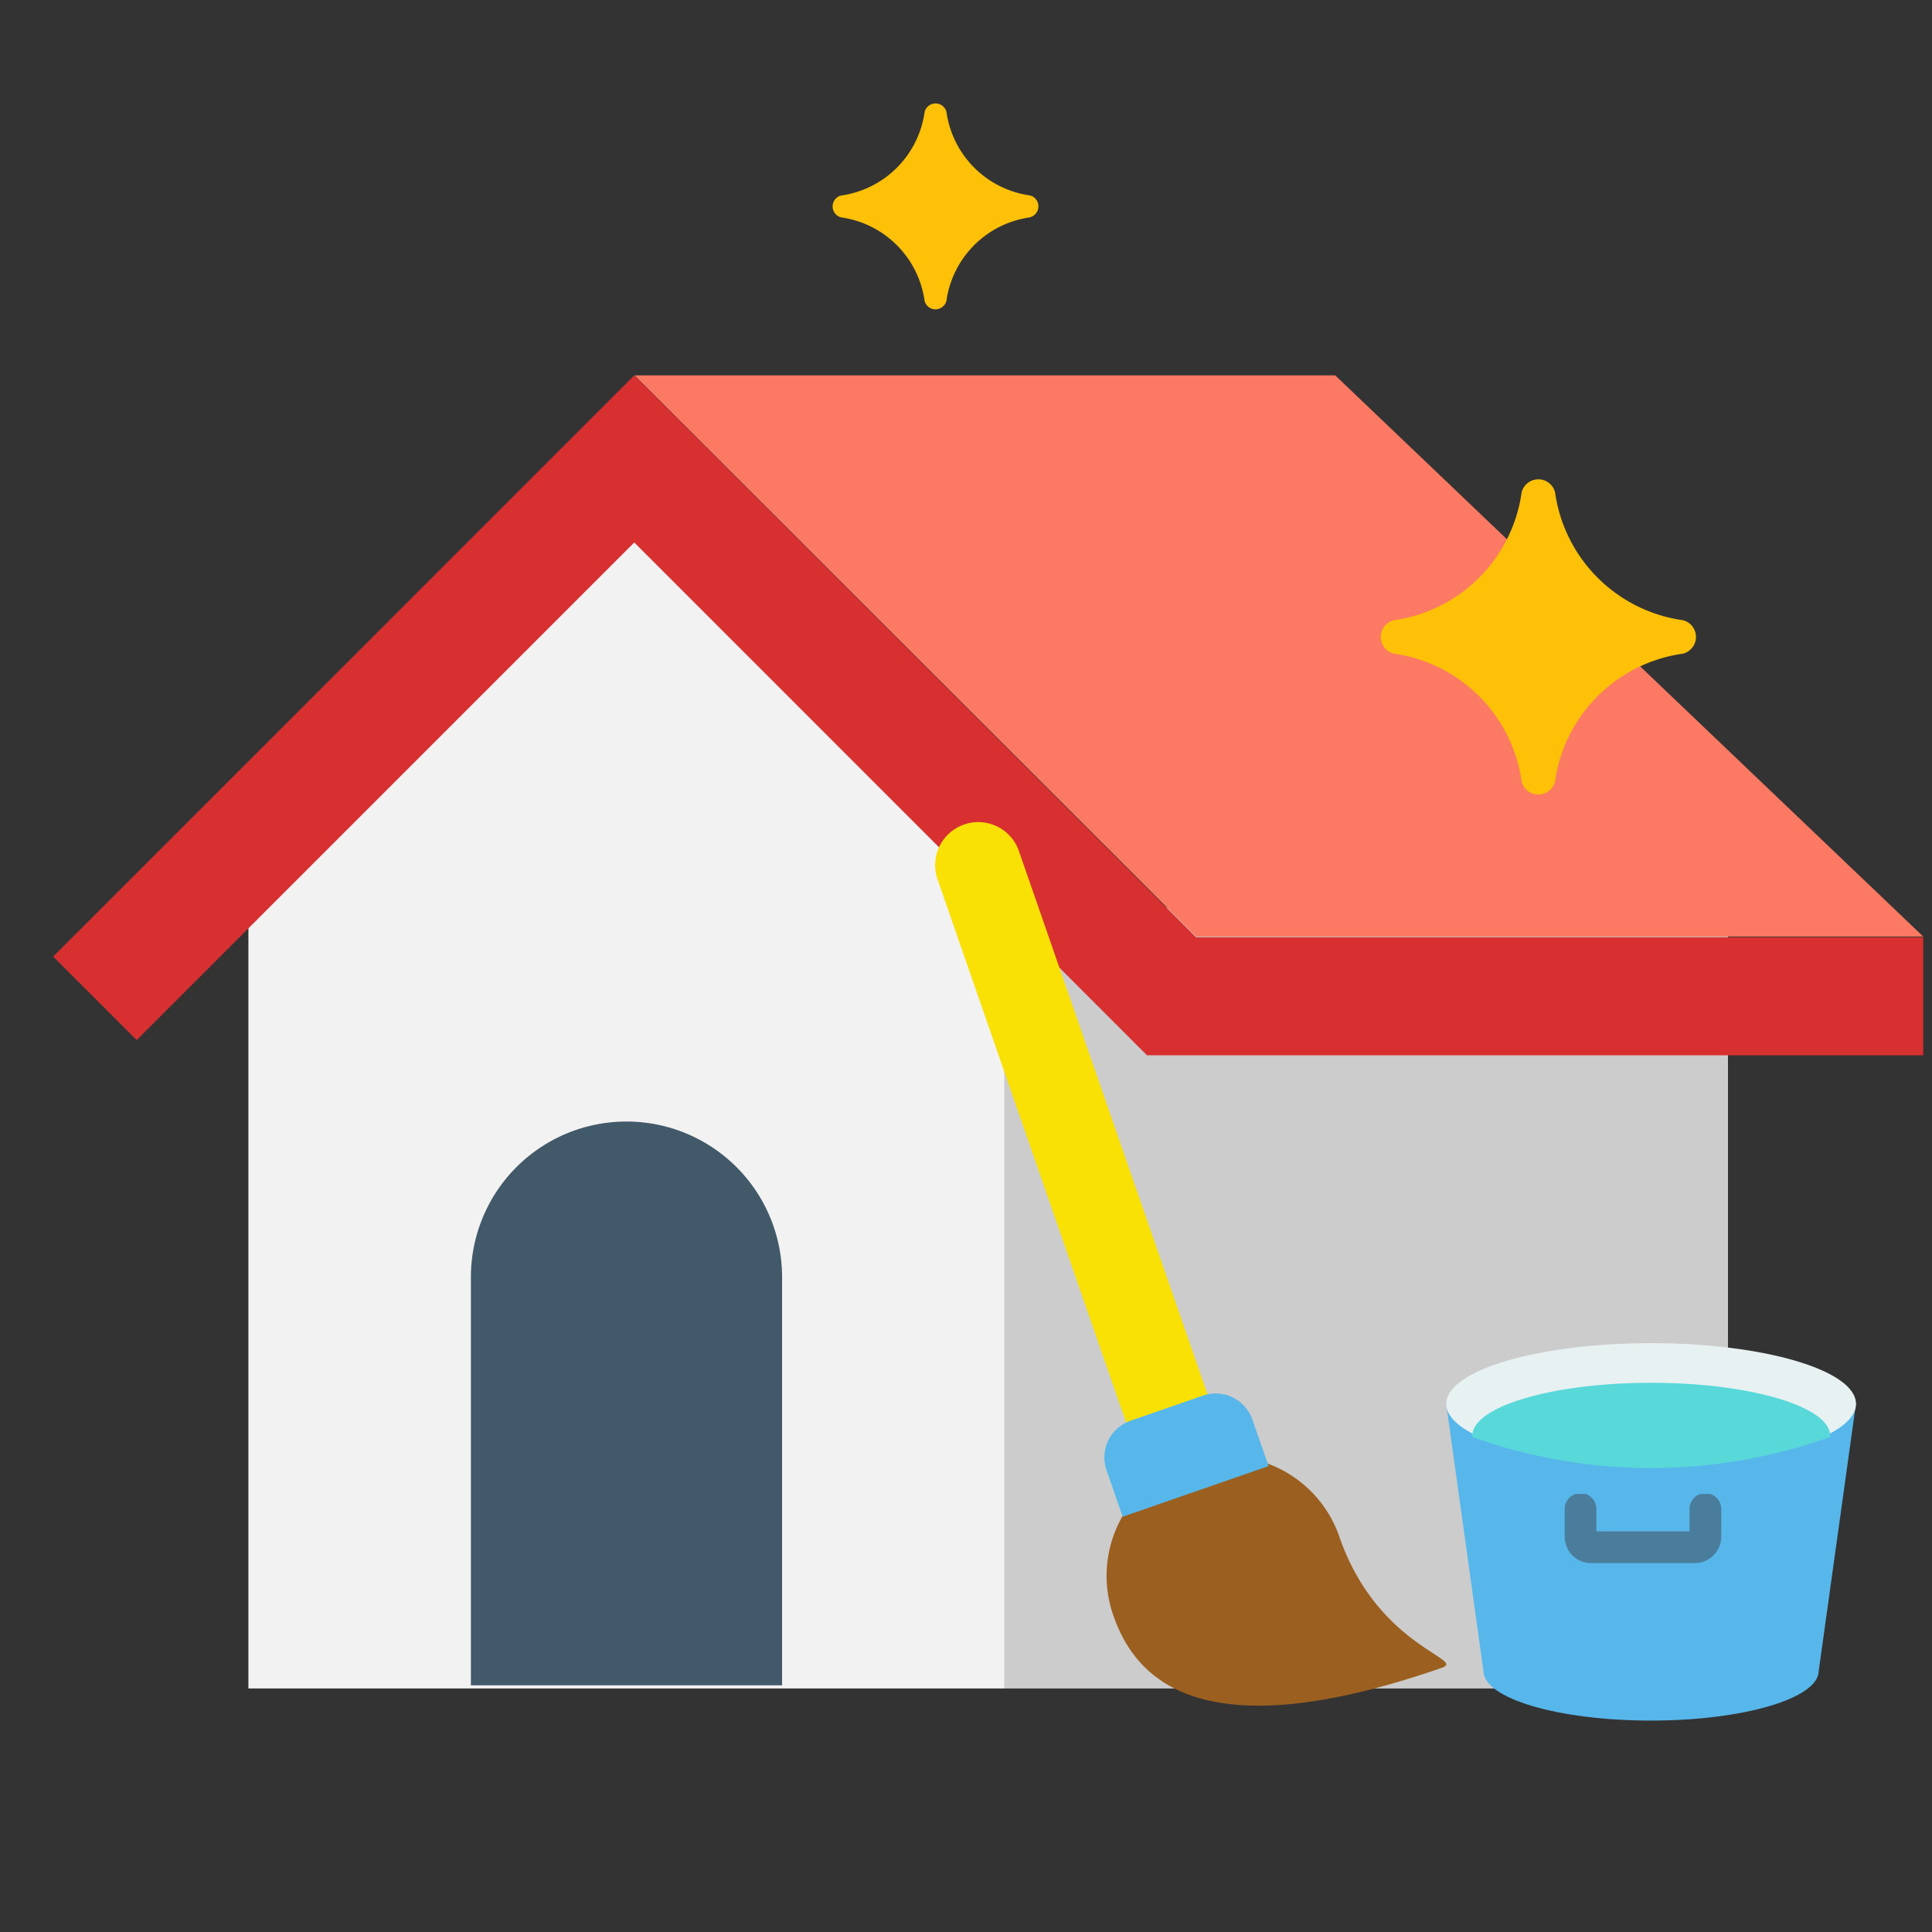 <svg xmlns="http://www.w3.org/2000/svg" xmlns:xlink="http://www.w3.org/1999/xlink" width="56" height="56" viewBox="0 0 56 56">
  <rect x="0" y="0" width="56" height="56" fill="#333333" stroke="none"/>
  <defs>
    <clipPath id="clip-path">
      <rect id="長方形_12756" data-name="長方形 12756" width="56" height="56" transform="translate(-6706 -24189)" fill="#fff" stroke="#707070" stroke-width="1"/>
    </clipPath>
    <clipPath id="clip-path-2">
      <rect id="長方形_12755" data-name="長方形 12755" width="54.745" height="46.872" fill="none"/>
    </clipPath>
    <clipPath id="clip-path-4">
      <rect id="長方形_12753" data-name="長方形 12753" width="4.543" height="2.004" fill="none"/>
    </clipPath>
  </defs>
  <g id="MV_その他のサービス_" data-name="MV_その他のサービス２" transform="translate(6706 24189)" clip-path="url(#clip-path)">
    <g id="グループ_20506" data-name="グループ 20506" transform="translate(-6705 -24186)">
      <g id="グループ_20505" data-name="グループ 20505" clip-path="url(#clip-path-2)">
        <path id="パス_104166" data-name="パス 104166" d="M40.024,66.86H18.106V42.422L29.065,31.813,40.024,42.422Z" transform="translate(-11.906 -20.919)" fill="#f2f2f2"/>
        <rect id="長方形_12752" data-name="長方形 12752" width="20.967" height="22.637" transform="translate(28.119 23.304)" fill="#ccc"/>
        <g id="グループ_20504" data-name="グループ 20504">
          <g id="グループ_20503" data-name="グループ 20503" clip-path="url(#clip-path-2)">
            <path id="パス_104167" data-name="パス 104167" d="M73.278,3.3a2.843,2.843,0,0,0-2.423,2.423.327.327,0,0,1-.632,0A2.843,2.843,0,0,0,67.8,3.3a.327.327,0,0,1,0-.632A2.843,2.843,0,0,0,70.224.242a.327.327,0,0,1,.632,0,2.843,2.843,0,0,0,2.423,2.423.327.327,0,0,1,0,.632" transform="translate(-44.423 0)" fill="#ffc107"/>
            <path id="パス_104168" data-name="パス 104168" d="M125.663,110.064H119.49l1.078,7.74c0,.8,2.176,1.44,4.86,1.44s4.86-.645,4.86-1.44l1.078-7.74Z" transform="translate(-78.571 -72.372)" fill="#57b7eb"/>
            <path id="パス_104169" data-name="パス 104169" d="M131.368,106.686c0,.972-2.659,1.759-5.938,1.759s-5.939-.788-5.939-1.759,2.659-1.76,5.939-1.76,5.938.788,5.938,1.76" transform="translate(-78.571 -68.994)" fill="#e8f1f2"/>
            <path id="パス_104170" data-name="パス 104170" d="M132.059,109.818a.168.168,0,0,1,0,.032,15.371,15.371,0,0,1-10.37,0,.2.2,0,0,1,0-.032c0-.85,2.322-1.538,5.187-1.538s5.187.688,5.187,1.538" transform="translate(-80.014 -71.199)" fill="#59d8da"/>
            <g id="グループ_20502" data-name="グループ 20502" transform="translate(44.353 40.302)" opacity="0.61">
              <g id="グループ_20501" data-name="グループ 20501">
                <g id="グループ_20500" data-name="グループ 20500" clip-path="url(#clip-path-4)">
                  <path id="パス_104171" data-name="パス 104171" d="M133.3,119.689H130.28a.764.764,0,0,1-.763-.764v-.781a.46.46,0,1,1,.919,0v.625h2.7v-.625a.46.46,0,1,1,.919,0v.781a.764.764,0,0,1-.764.764" transform="translate(-129.517 -117.685)" fill="#425969"/>
                </g>
              </g>
            </g>
            <path id="パス_104172" data-name="パス 104172" d="M88.143,39.28H67.065L50.79,23.015H71.1Z" transform="translate(-33.397 -15.134)" fill="#fc7963"/>
            <path id="パス_104173" data-name="パス 104173" d="M55.784,42.722h-22.5L18.423,27.858,4,42.281,1.579,39.86,18.423,23.015,34.705,39.3H55.784Z" transform="translate(-1.038 -15.134)" fill="#d83030"/>
            <path id="パス_104174" data-name="パス 104174" d="M45.958,102.507h-9.02V90.675a4.51,4.51,0,1,1,9.02,0Z" transform="translate(-24.289 -56.657)" fill="#425969"/>
            <path id="パス_104175" data-name="パス 104175" d="M122.714,36.865a4.354,4.354,0,0,0-3.71,3.71.5.5,0,0,1-.968,0,4.354,4.354,0,0,0-3.71-3.71.5.5,0,0,1,0-.968,4.354,4.354,0,0,0,3.71-3.71.5.5,0,0,1,.968,0,4.354,4.354,0,0,0,3.71,3.71.5.5,0,0,1,0,.968" transform="translate(-74.93 -20.919)" fill="#ffc107"/>
            <path id="パス_104176" data-name="パス 104176" d="M97.487,116.835c1.117,3.217,3.712,3.544,2.965,3.8-7.052,2.448-8.892.283-9.52-1.528a3.469,3.469,0,0,1,6.555-2.276" transform="translate(-59.665 -75.291)" fill="#9b5f20"/>
            <path id="パス_104177" data-name="パス 104177" d="M84.243,77.743l-2.359.819-5.55-15.988a1.249,1.249,0,1,1,2.359-.819Z" transform="translate(-50.148 -40.055)" fill="#f9e106"/>
            <path id="パス_104178" data-name="パス 104178" d="M95.315,111.286l-4.23,1.468-.468-1.348a1.127,1.127,0,0,1,.695-1.434l2.1-.729a1.127,1.127,0,0,1,1.434.7Z" transform="translate(-59.544 -71.791)" fill="#57b7eb"/>
          </g>
        </g>
      </g>
    </g>
  </g>
</svg>
